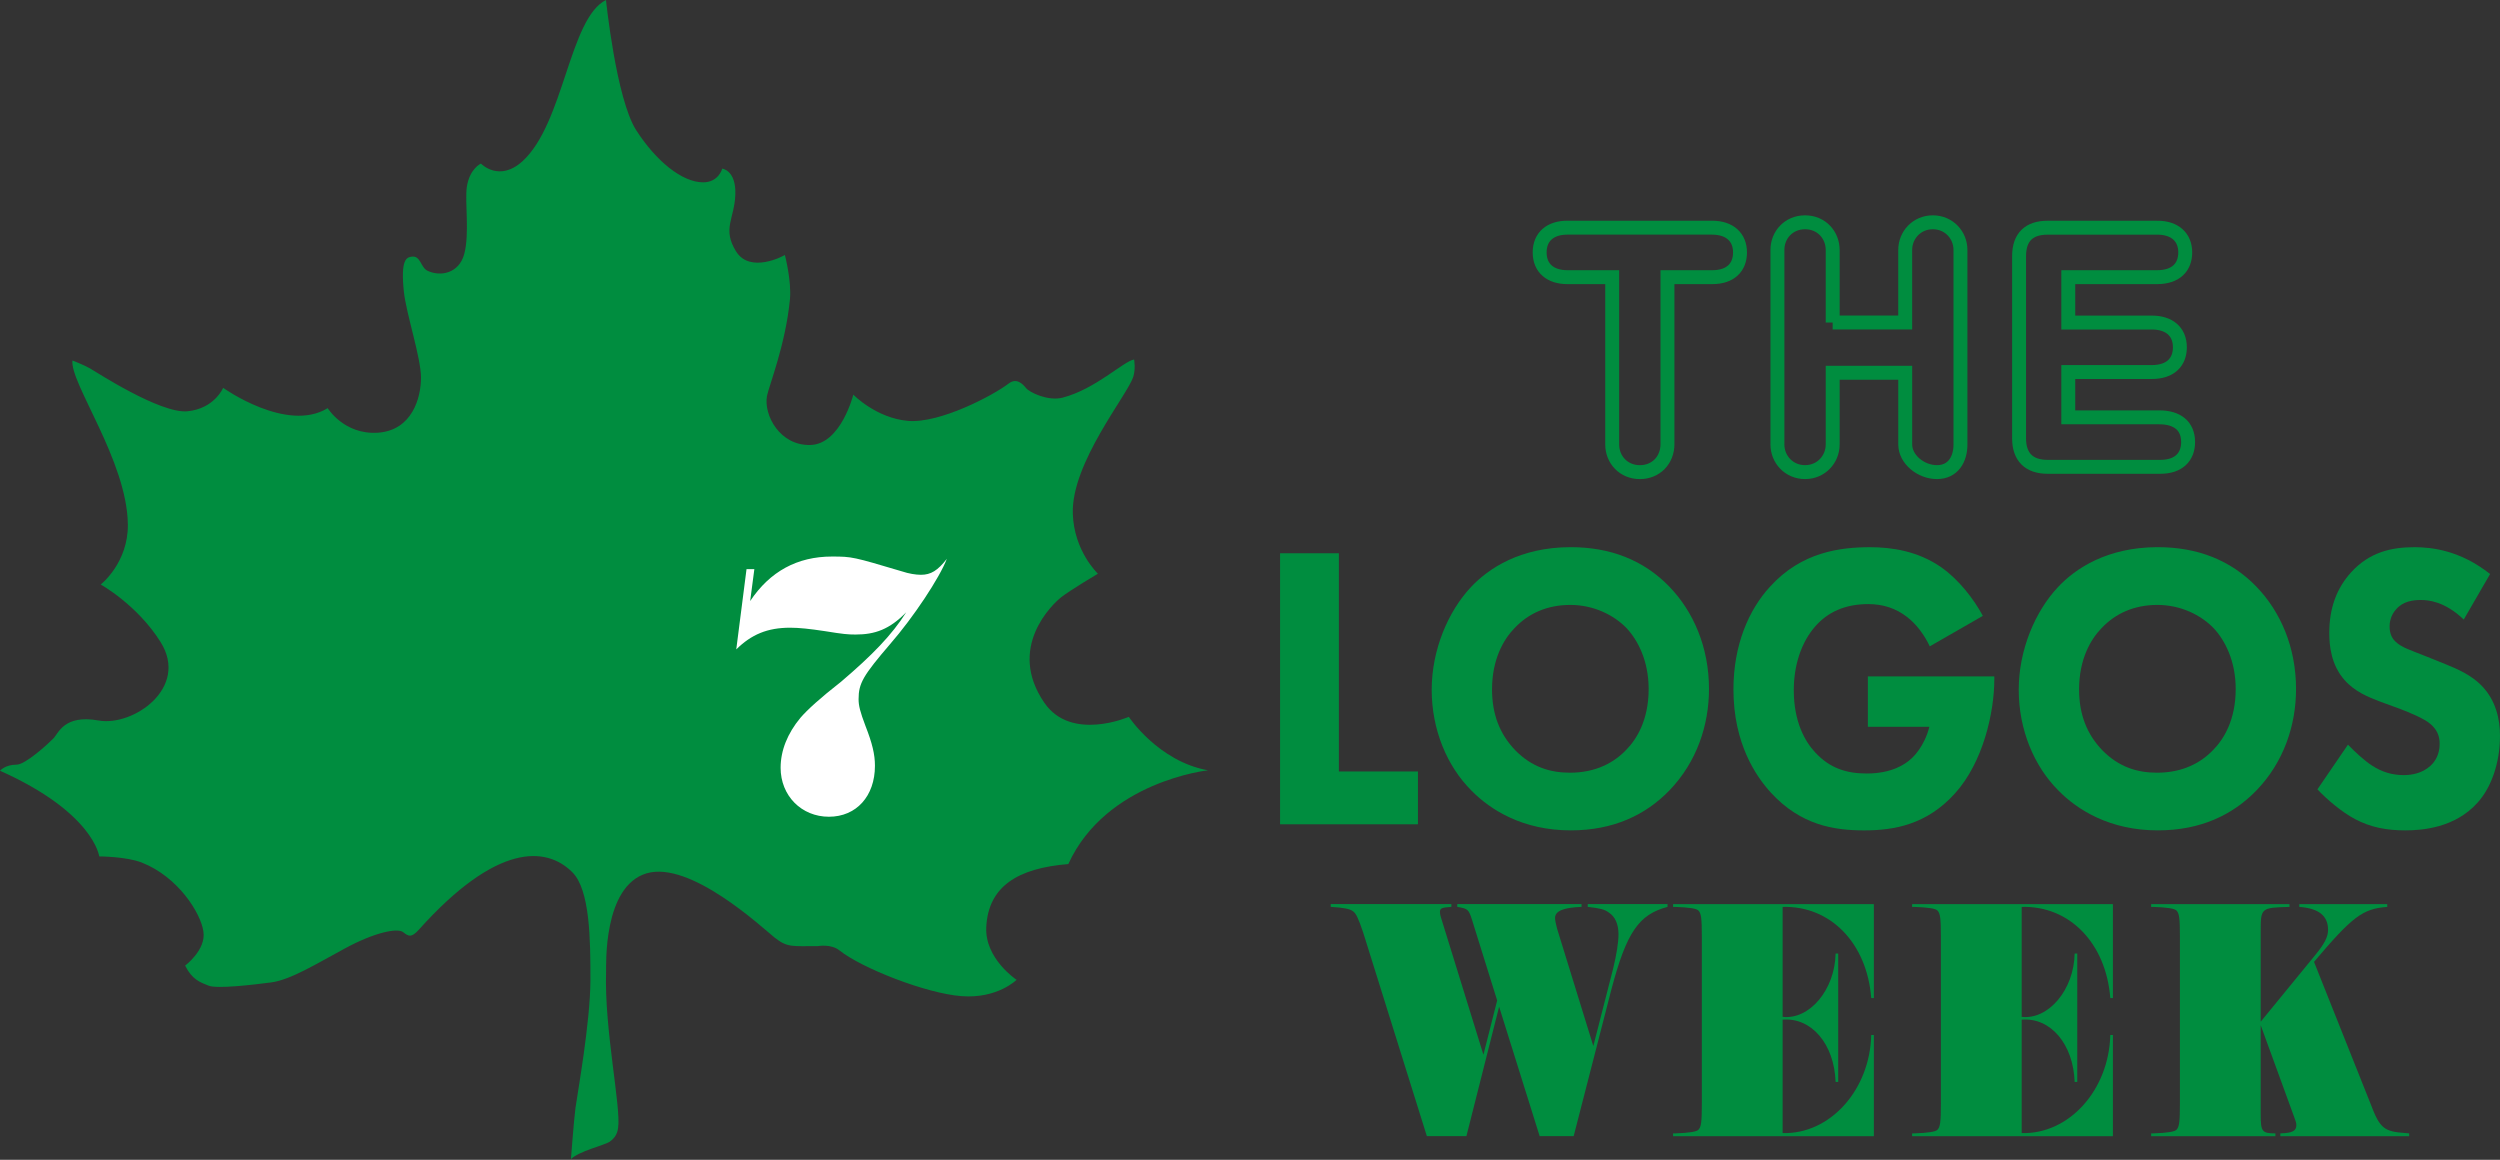 <svg width="582" height="270" viewBox="0 0 582 270" fill="none" xmlns="http://www.w3.org/2000/svg">
<rect x="0" y="0" width="582" height="270" fill="#333333" stroke="none"/>
<path d="M398.549 53.002C402.772 53.002 405.076 55.306 405.076 58.762C405.076 62.218 402.868 64.521 398.645 64.521H388.186V103.386C388.186 107.13 385.498 109.913 381.754 109.913C378.01 109.913 375.322 107.034 375.322 103.482V64.521H364.863C361.024 64.521 358.432 62.505 358.432 58.762C358.432 55.018 361.024 53.002 364.863 53.002H398.549Z" stroke="#008D3F" stroke-width="3.241" stroke-miterlimit="10"/>
<path d="M426.642 75.08H443.533V58.181C443.533 54.725 446.22 51.749 449.964 51.749C453.708 51.749 456.396 54.725 456.396 58.181V103.477C456.396 106.933 454.663 109.908 450.92 109.908C447.176 109.908 443.537 106.933 443.537 103.477V86.783H426.647V103.477C426.647 106.933 423.959 109.908 420.215 109.908C416.471 109.908 413.783 106.933 413.783 103.477V58.181C413.783 54.725 416.375 51.749 420.215 51.749C424.055 51.749 426.647 54.725 426.647 58.181V75.08H426.642Z" stroke="#008D3F" stroke-width="3.241" stroke-miterlimit="10"/>
<path d="M502.196 53.002C506.42 53.002 508.724 55.306 508.724 58.762C508.724 62.218 506.516 64.521 502.196 64.521H481.497V75.09H500.948C504.884 75.09 507.476 77.106 507.476 80.85C507.476 84.306 505.268 86.609 500.948 86.609H481.497V97.155H502.676C506.9 97.155 509.391 99.171 509.391 102.915C509.391 106.371 507.183 108.675 502.959 108.675H476.666C472.346 108.675 470.042 106.371 470.042 102.051V59.635C470.042 55.123 472.442 53.011 476.666 53.011H502.191L502.196 53.002Z" stroke="#008D3F" stroke-width="3.241" stroke-miterlimit="10"/>
<path d="M311.691 128.801V179.596H330.099V191.893H298V128.801H311.695H311.691Z" fill="#008D3F"/>
<path d="M388.606 136.559C394.206 142.328 397.853 150.652 397.853 160.393C397.853 168.813 395.01 177.421 388.606 184.04C383.093 189.717 375.624 193.31 365.663 193.31C354.55 193.31 346.99 188.579 342.546 184.04C336.855 178.363 333.299 169.851 333.299 160.581C333.299 151.31 337.12 142.323 342.46 136.65C346.459 132.394 353.842 127.38 365.668 127.38C374.915 127.38 382.65 130.406 388.61 136.554L388.606 136.559ZM352.594 146.209C350.016 148.855 347.346 153.491 347.346 160.494C347.346 166.263 349.124 170.898 352.772 174.683C356.594 178.559 360.863 179.885 365.489 179.885C371.537 179.885 375.802 177.521 378.65 174.495C380.963 172.132 383.806 167.684 383.806 160.402C383.806 153.875 381.315 149.052 378.65 146.213C375.715 143.187 371.002 140.824 365.581 140.824C360.159 140.824 355.798 142.812 352.598 146.213L352.594 146.209Z" fill="#008D3F"/>
<path d="M434.844 157.463H464.278V158.125C464.278 165.787 461.7 177.421 455.117 184.707C448.539 191.989 440.979 193.315 433.953 193.315C426.927 193.315 419.192 192.085 412.258 184.52C408.788 180.735 403.545 173.073 403.545 160.493C403.545 150.185 407.101 141.953 412.079 136.563C419.37 128.522 428.353 127.389 435.374 127.389C440.265 127.389 446.487 128.239 452.004 132.12C456.004 134.959 459.474 139.402 461.608 143.374L449.248 150.469C448.091 148.009 446.313 145.454 444 143.658C441.335 141.578 438.309 140.631 434.931 140.631C429.505 140.631 425.505 142.524 422.662 145.737C419.37 149.426 417.592 154.82 417.592 160.681C417.592 167.871 420.084 172.506 422.57 175.153C426.04 178.938 430.04 180.072 434.574 180.072C440.444 180.072 443.557 177.896 444.887 176.666C445.33 176.287 448 173.828 449.156 169.192H434.839V157.463H434.844Z" fill="#008D3F"/>
<path d="M525.272 136.559C530.871 142.328 534.519 150.652 534.519 160.393C534.519 168.813 531.676 177.421 525.272 184.04C519.759 189.717 512.289 193.31 502.329 193.31C491.211 193.31 483.655 188.579 479.207 184.04C473.516 178.363 469.96 169.851 469.96 160.581C469.96 151.31 473.781 142.323 479.121 136.65C483.12 132.394 490.503 127.38 502.329 127.38C511.576 127.38 519.311 130.406 525.272 136.554V136.559ZM489.26 146.209C486.681 148.855 484.012 153.491 484.012 160.494C484.012 166.263 485.79 170.898 489.438 174.683C493.259 178.559 497.529 179.885 502.155 179.885C508.203 179.885 512.468 177.521 515.315 174.495C517.628 172.132 520.472 167.684 520.472 160.402C520.472 153.875 517.98 149.052 515.315 146.213C512.381 143.187 507.668 140.824 502.246 140.824C496.825 140.824 492.464 142.812 489.264 146.213L489.26 146.209Z" fill="#008D3F"/>
<path d="M573.552 144.22C569.104 139.965 565.282 139.681 563.591 139.681C561.726 139.681 559.413 139.965 557.813 141.857C556.922 142.803 556.3 144.221 556.3 145.83C556.3 147.343 556.743 148.476 557.635 149.331C559.056 150.748 561.104 151.32 565.104 152.924L569.552 154.721C572.13 155.763 575.33 157.18 577.643 159.543C581.112 163.045 581.999 167.584 581.999 171.273C581.999 177.801 579.864 183.473 576.751 186.879C571.504 192.744 563.856 193.311 559.948 193.311C555.678 193.311 551.943 192.648 548.209 190.664C545.187 189.055 541.718 186.125 539.496 183.757L546.609 173.353C548.122 174.962 550.522 177.138 552.122 178.175C554.435 179.688 556.835 180.447 559.591 180.447C561.369 180.447 563.861 180.068 565.817 178.271C566.974 177.229 567.952 175.529 567.952 173.165C567.952 171.085 567.152 169.76 565.909 168.626C564.309 167.209 560.661 165.787 558.974 165.125L554.083 163.328C551.326 162.286 548.127 160.965 545.814 158.314C542.701 154.812 542.257 150.369 542.257 147.343C542.257 141.761 543.857 137.03 547.413 133.154C551.592 128.614 556.574 127.385 562.087 127.385C566.178 127.385 572.756 128.144 579.695 133.629L573.561 144.225L573.552 144.22Z" fill="#008D3F"/>
<path d="M317.328 217.035C316.263 213.876 315.655 212.5 314.892 212.093C314.284 211.609 312.761 211.284 309.79 211.12V210.471H337.88V211.12C335.594 211.28 335.215 211.444 335.215 212.336C335.215 212.66 335.293 213.063 335.444 213.552L345.34 245.541L348.54 232.906L342.68 214.119C341.916 211.687 341.688 211.527 339.256 211.12V210.471H368.183V211.12C363.918 211.28 362.016 212.093 362.016 213.712C362.016 214.279 362.245 215.252 362.473 216.144L370.925 243.516L375.57 225.373C376.329 222.214 376.786 219.38 376.786 217.515C376.786 215.165 376.022 213.383 374.5 212.413C373.508 211.687 372.443 211.44 369.627 211.12V210.471H388.2V211.12C381.499 212.903 378.683 217.03 375.181 230.15L366.35 264.489H358.432L348.993 234.36L341.382 264.489H332.171L317.328 217.03V217.035Z" fill="#008D3F"/>
<path d="M389.492 263.848H390.1C393.145 263.742 394.895 263.472 395.352 263.039C396.038 262.39 396.189 261.256 396.189 256.804V218.173C396.189 213.716 396.038 212.587 395.352 211.938C394.895 211.505 393.145 211.235 390.1 211.129H389.492V210.479H436.233V232.348H435.625C434.633 219.553 426.108 210.804 414.995 211.129V236.723C421.239 237.45 427.177 230.405 427.328 221.985H427.936V251.872H427.328C427.022 243.045 421.696 236.81 414.995 237.376V263.78C426.034 264.104 435.319 253.737 435.625 240.942H436.233V264.511H389.492V263.862V263.848Z" fill="#008D3F"/>
<path d="M445.144 263.848H445.752C448.796 263.742 450.547 263.472 451.004 263.039C451.69 262.39 451.84 261.256 451.84 256.804V218.173C451.84 213.716 451.69 212.587 451.004 211.938C450.547 211.505 448.796 211.235 445.752 211.129H445.144V210.479H491.884V232.348H491.276C490.284 219.553 481.759 210.804 470.646 211.129V236.723C476.891 237.45 482.829 230.405 482.979 221.985H483.587V251.872H482.979C482.673 243.045 477.348 236.81 470.646 237.376V263.78C481.686 264.104 490.97 253.737 491.276 240.942H491.884V264.511H445.144V263.862V263.848Z" fill="#008D3F"/>
<path d="M500.788 263.848H501.396C504.44 263.742 506.191 263.472 506.648 263.039C507.334 262.39 507.485 261.256 507.485 256.804V218.173C507.485 213.716 507.334 212.587 506.648 211.938C506.191 211.505 504.44 211.235 501.396 211.129H500.788V210.479H532.988V211.129C526.364 211.289 526.291 211.371 526.291 216.797V237.852L539.081 222.223C541.138 219.713 541.975 218.091 541.975 216.472C541.975 213.231 539.844 211.453 535.273 211.129V210.479H555.752V211.129C550.043 211.535 547.606 213.396 538.702 223.923L551.871 256.969C554.001 262.637 554.993 263.446 559.939 263.771L560.854 263.853V264.502H530.862V263.853C533.678 263.771 534.592 263.286 534.592 261.91C534.592 261.503 534.441 260.936 534.057 259.967L526.291 238.666V259.478C526.291 263.446 526.597 263.853 529.715 263.853V264.502H500.788V263.853V263.848Z" fill="#008D3F"/>
<path d="M111.955 38.077C111.955 38.077 116.194 42.537 121.7 37.475C131.315 28.614 132.535 4.267 141.073 0C141.073 0 143.435 22.942 148.076 30.269C152.745 37.545 158.814 42.436 163.682 42.45C167.325 42.454 168.138 39.251 168.138 39.251C168.138 39.251 171.393 39.63 171.185 45.311C170.972 50.997 168.097 53.229 171.337 58.499C174.591 63.801 182.487 59.553 182.718 59.354C182.718 59.354 184.308 65.401 183.897 69.7C182.875 80.253 179.02 89.79 178.544 92.216C177.767 96.687 181.585 103.787 188.658 103.593C195.768 103.417 198.652 91.874 198.652 91.874C198.652 91.874 203.936 97.338 211.415 97.986C218.922 98.596 231.343 91.953 234.778 89.314C236.604 87.885 238.028 89.314 238.832 90.312C239.641 91.343 243.963 93.446 247.365 92.577C255.057 90.576 261.589 84.076 264.016 83.692C264.016 83.692 264.423 85.819 263.817 87.751C262.458 91.976 249.367 107.799 249.751 119.564C250.005 128.305 255.593 133.557 255.593 133.557C255.593 133.557 249.08 137.43 247.028 139.048C245.003 140.661 234.32 150.757 243.112 163.59C249.39 172.752 262.786 166.881 262.786 166.881C262.786 166.881 269.655 177.259 281.221 179.325C281.221 179.325 257.493 181.886 248.706 201.153C236.946 202.105 230.035 206.344 229.601 215.885C229.263 223.212 236.659 228.103 236.659 228.103C236.659 228.103 232.194 232.541 223.878 231.903C215.576 231.292 200.571 225.348 195.486 221.298C193.484 219.671 190.447 220.254 190.447 220.254C184.336 220.24 183.337 220.647 180.287 218.234C177.249 215.77 160.664 200.312 150.517 203.312C140.329 206.363 141.151 224.821 141.096 226.245C140.666 239.618 144.609 257.725 143.897 262.56C143.712 263.984 143.088 264.991 141.891 265.819C140.661 266.618 134.768 268.001 132.919 269.831C132.919 269.831 133.575 260.919 133.977 257.877C134.393 254.835 137.426 238.004 137.449 228.251C137.472 218.52 137.319 207.158 133.265 203.085C127.2 196.979 115.644 196.211 97.528 216.408C95.79 218.335 95.147 218.026 93.858 217.009C92.457 215.922 86.942 217.175 80.239 220.827C73.527 224.451 67.661 228.08 63.182 228.699C58.726 229.282 50.516 230.243 48.556 229.462C46.545 228.667 44.719 228.029 43.097 224.798C43.097 224.798 47.992 221.141 47.359 216.898C46.79 212.636 41.506 204.144 33.001 200.802C29.367 199.387 23.099 199.373 23.099 199.373C23.099 199.373 21.883 189.217 0 179.427C0 179.427 1.206 178.008 3.851 178.012C5.885 178.031 11.159 173.205 12.389 171.952C13.609 170.755 14.862 166.275 22.956 167.732C30.976 169.165 44.072 160.155 37.402 149.495C31.933 140.759 23.446 136.08 23.446 136.08C23.446 136.08 29.876 131.042 29.765 122.092C29.599 107.272 16.244 89.18 16.868 83.919C16.868 83.919 19.494 84.936 20.917 85.745C22.337 86.554 37.318 96.34 43.624 95.748C49.934 95.138 51.949 90.289 51.949 90.289C51.949 90.289 66.751 100.87 76.287 95.018C76.287 95.018 80.133 101.3 88.052 100.731C95.956 100.121 97.999 92.632 98.009 87.959C98.027 83.299 94.574 73.116 94.015 67.851C93.229 60.33 94.671 59.909 95.85 59.752C97.921 59.447 97.935 62.281 99.511 63.029C102.557 64.472 106.829 63.644 108.063 59.179C109.357 54.422 108.188 47.114 108.673 43.545C109.297 39.283 111.95 38.081 111.95 38.081L111.955 38.077Z" fill="#008D3F"/>
<path d="M181.729 178.715C181.729 174.73 183.324 170.745 186.333 167.112C187.928 165.254 190.938 162.508 195.81 158.699C203.049 152.532 207.602 147.854 210.967 142.543C207.07 146.527 203.691 147.72 199.175 147.72C197.405 147.72 196.341 147.632 192.001 146.925C188.46 146.393 186.065 146.13 183.943 146.13C178.627 146.13 174.911 147.725 171.402 151.178L173.792 132.489H175.614L174.638 139.926C179.242 133.02 185.622 129.562 193.679 129.562C198.371 129.562 198.639 129.65 209.973 133.016C211.568 133.547 213.163 133.811 214.402 133.811C216.704 133.811 218.299 132.835 220.425 130.089C218.743 134.518 212.631 143.731 207.228 149.93C200.941 157.28 199.878 159.05 199.878 162.771C199.878 164.278 200.234 165.693 201.472 168.97C203.067 173.043 203.687 175.613 203.687 178.271C203.687 185.357 199.346 190.137 192.971 190.137C186.597 190.137 181.725 185.265 181.725 178.71L181.729 178.715Z" fill="white"/>
</svg>
